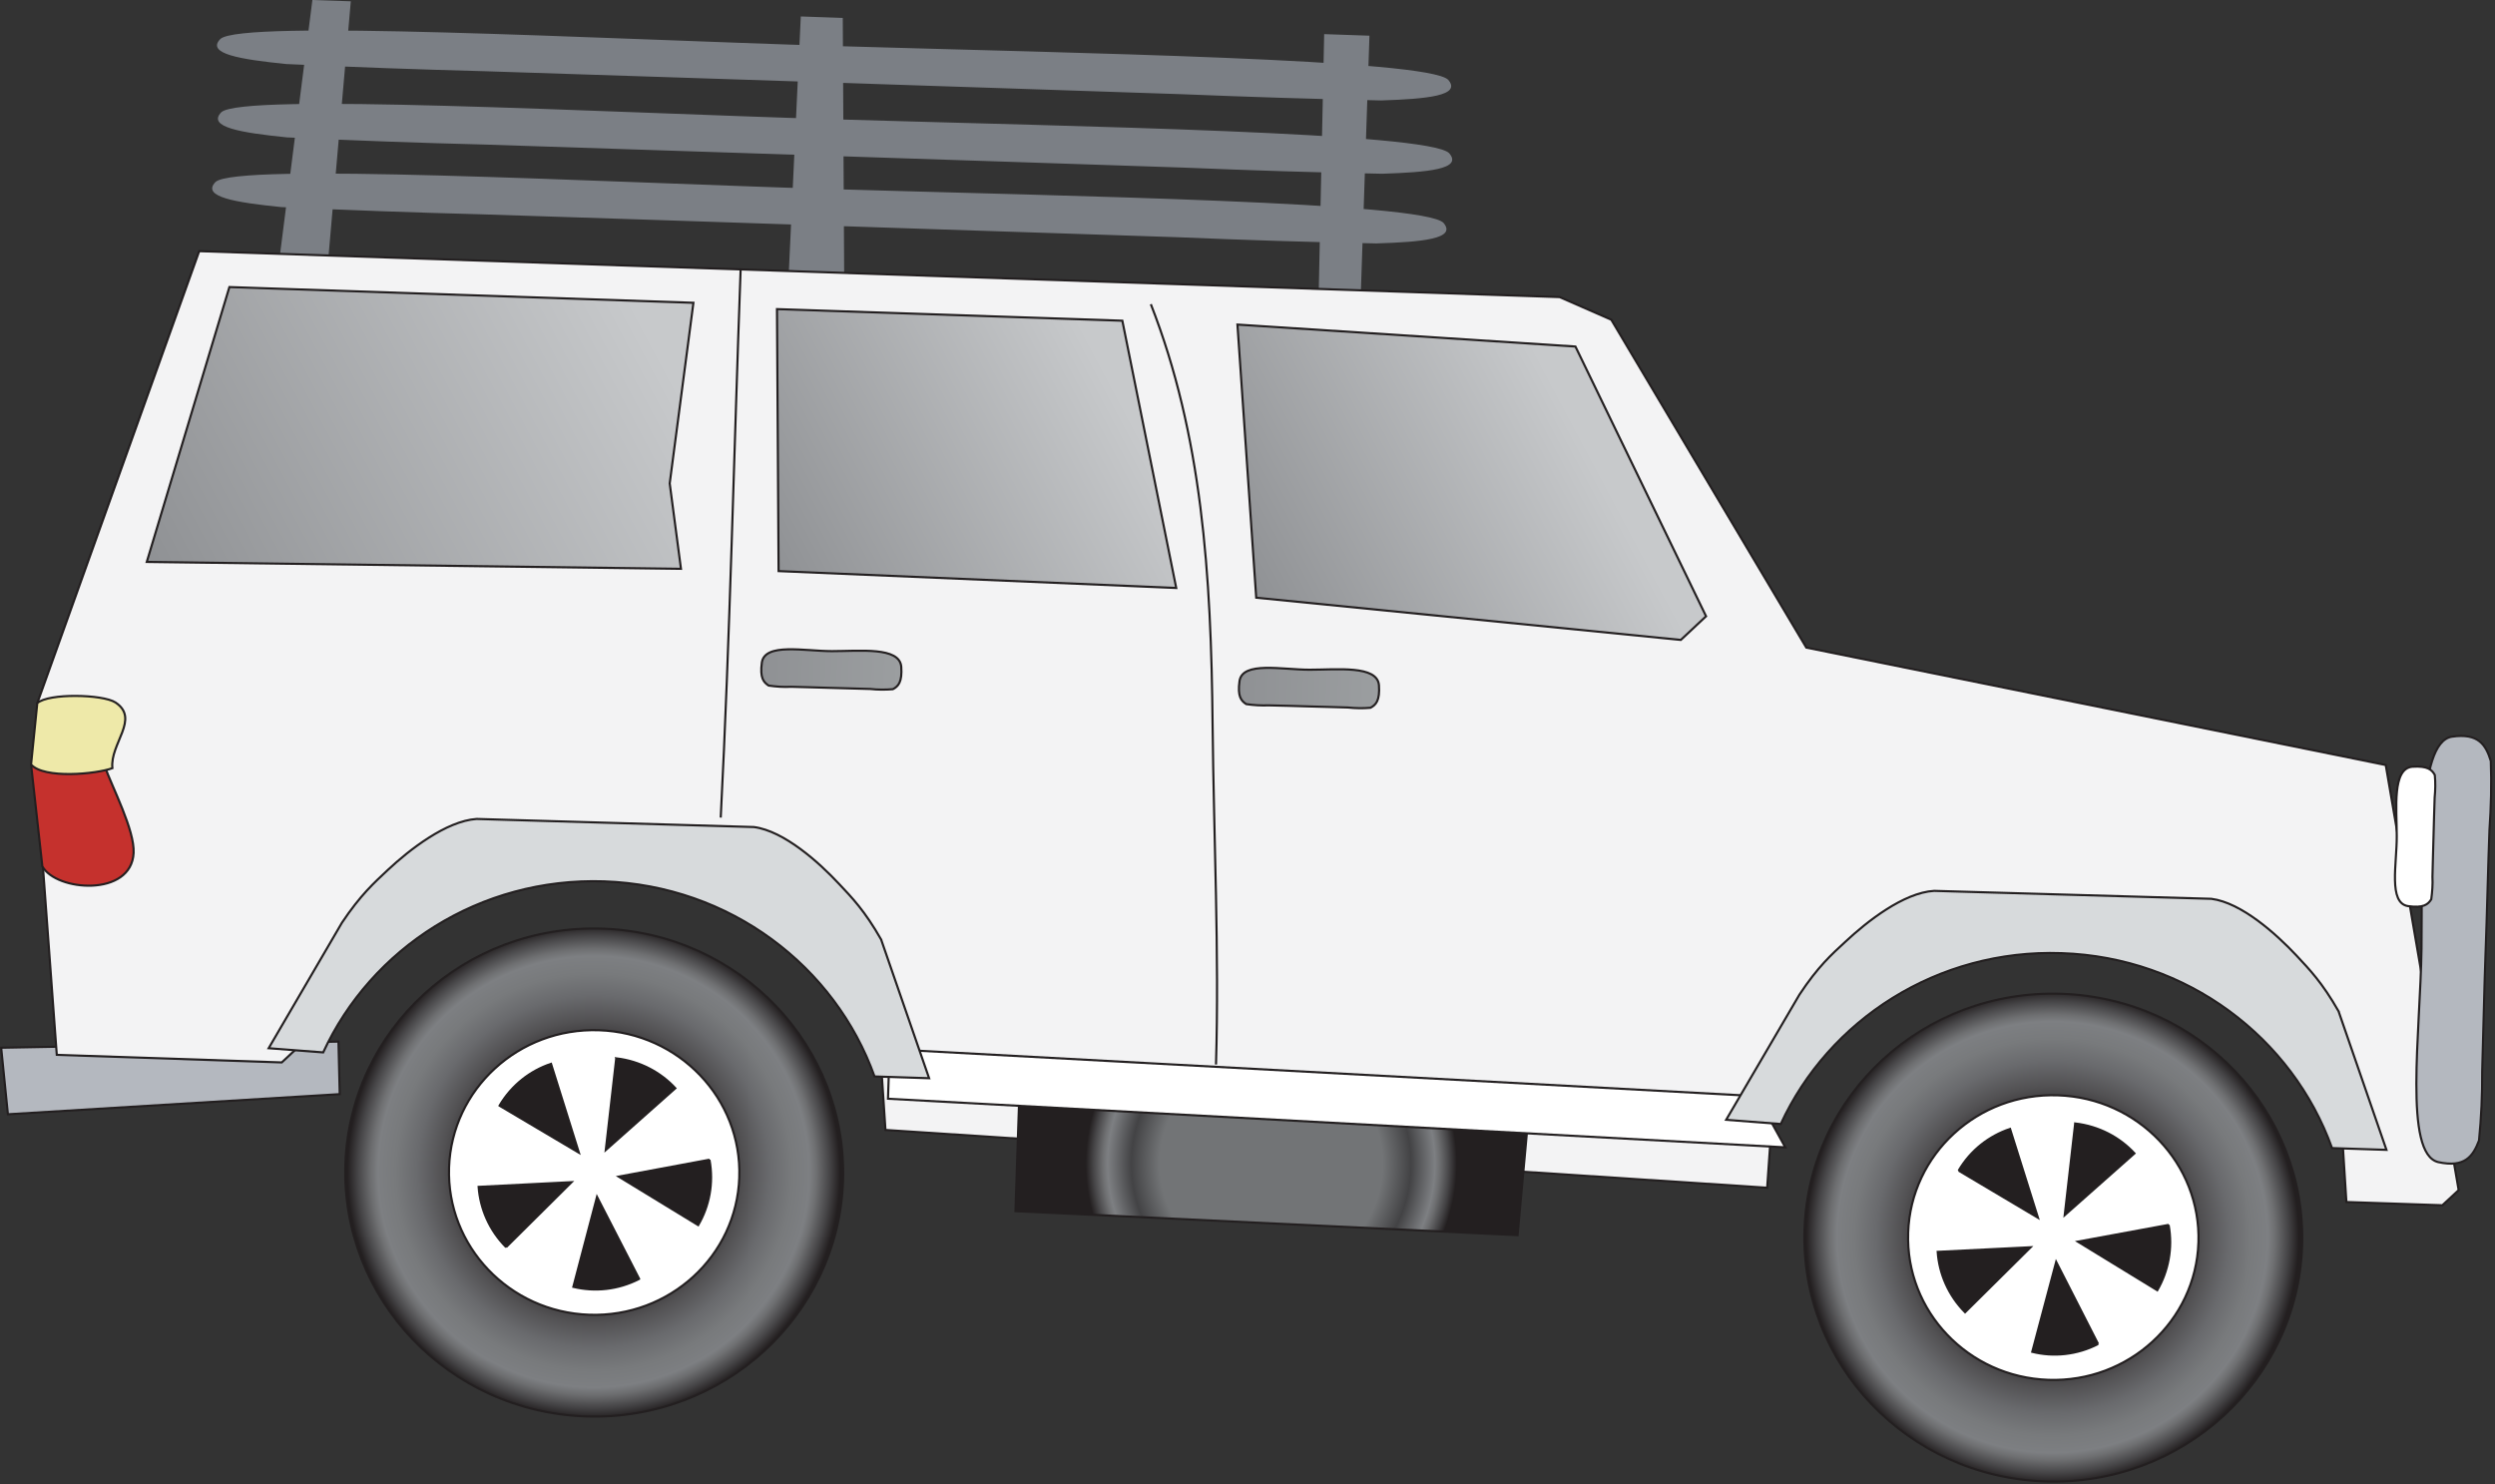 
        <svg xmlns:rdf="http://www.w3.org/1999/02/22-rdf-syntax-ns#" xmlns="http://www.w3.org/2000/svg" xmlns:cc="http://creativecommons.org/ns#" xmlns:xlink="http://www.w3.org/1999/xlink" xmlns:dc="http://purl.org/dc/elements/1.1/" x="0px" y="0px" width="501" height="298" viewBox="0 0 501 298" xml:space="preserve">
            <rect x="0" y="0" width="501" height="298" fill="#333333" stroke="none"/>
            <title>Vehicle: 4WD</title>
            <desc xmlns:ian_image_library="https://ian.umces.edu/media-library/">
                <ian_image_library:title>Vehicle: 4WD</ian_image_library:title>
                <ian_image_library:descr>Illustration of a 4WD vehicle</ian_image_library:descr>
                <ian_image_library:scene>
                    <ian_image_library:contains>transportation, commute, car, motor, sports, utility, vehicle, SUV, road, highway, traffic, congestion, travel, economy, 4WD</ian_image_library:contains>
                    <ian_image_library:when>1999-01-01</ian_image_library:when>
                </ian_image_library:scene>
            </desc>
            
 <defs></defs>
 <path d="m166.42 45.323c20.069.693 49.93 1.626 70.015 2.309 13.327.567 26.654.987 39.961 1.249 9.088-.294 16.208-.913 13.453-4.135-4.072-4.166-74.549-5.341-123.19-6.779-48.639-1.48-119.01-5.3-123.37-1.438-2.949 3.022 4.092 4.125 13.138 5.048 13.317.619 26.639 1.102 39.971 1.448 20.091.661 49.931 1.595 70.021 2.298z" fill="#7B7F85"/>
 <path d="m167.57 31.334c20.096.682 49.93 1.626 70.015 2.319 13.327.556 26.654.976 39.961 1.238 9.108-.304 16.233-.913 13.453-4.124-4.071-4.187-74.538-5.352-123.19-6.8-48.628-1.448-119.01-5.31-123.36-1.438-2.959 3.033 4.093 4.124 13.139 5.058 13.316.629 26.633 1.112 39.971 1.448 20.09.673 49.94 1.628 70.02 2.299z" fill="#7B7F85"/>
 <path d="m167.37 16.591c20.096.671 49.919 1.637 70.015 2.33 13.316.545 26.634.965 39.961 1.249 9.108-.304 16.213-.944 13.453-4.145-4.093-4.166-74.549-5.341-123.19-6.779-48.62-1.47-118.99-5.322-123.35-1.428-2.959 3.001 4.093 4.103 13.149 5.037 13.306.619 26.634 1.102 39.971 1.448 20.07.672 49.92 1.606 70 2.288z" fill="#7B7F85"/>
 <polygon points="56.065 52.375 62.729 0 70.441 .262 65.855 52.7 56.065 52.375" fill="#7B7F85"/>
 <polygon points="160.8 3.305 169.23 3.599 169.52 56.918 158.34 55.817 160.8 3.305" fill="#7B7F85"/>
 <path d="m265.9 6.853l9.088.314-1.784 53.246s-8.531 2.519-8.447.409c.06-2.098 1.14-53.969 1.14-53.969z" fill="#7B7F85"/>
 <polygon points="176.87 212.85 177.8 226.9 354.85 238.5 356.17 219.6 176.87 212.85" fill="#F3F3F4"/>
 <polygon stroke="#231F20" stroke-width=".43" points="176.87 212.85 177.8 226.9 354.85 238.5 356.17 219.6 176.87 212.85" fill="none"/>
 <radialGradient id="ian_symbols_f37c5b815d9d6234d52bcbc539427257" gradientUnits="userSpaceOnUse" cy="357.87" cx="67.727" gradientTransform="matrix(.999 .034 -.034 .999 199.79 -126.21)" r="37.27">
  <stop stop-color="#727476" offset="0"/>
  <stop stop-color="#727476" offset=".601"/>
  <stop stop-color="#434345" offset=".753"/>
  <stop stop-color="#7D7F82" offset=".882"/>
  <stop stop-color="#6E6F71" offset=".908"/>
  <stop stop-color="#464547" offset=".959"/>
  <stop stop-color="#231F20" offset="1"/>
 </radialGradient>
 <polygon points="204.7 219.38 203.9 243.21 304.73 248.02 306.96 223.53 204.7 219.38" fill="url(#ian_symbols_f37c5b815d9d6234d52bcbc539427257)"/>
 <polygon stroke="#231F20" stroke-width=".43" points="204.7 219.38 203.9 243.21 304.73 248.02 306.96 223.53 204.7 219.38" fill="none"/>
 <polygon points="67.965 209.16 68.217 219.71 1.586 223.75 .237 210.39 67.965 209.16" fill="#B4B8BF"/>
 <polygon stroke="#231F20" stroke-width=".43" points="67.965 209.16 68.217 219.71 1.586 223.75 .237 210.39 67.965 209.16" fill="none"/>
 <polygon points="62.041 208.24 56.579 213.34 11.403 211.82 7.08 153.12 7.489 141.2 39.999 50.434 313.18 59.658 323.55 64.201 362.71 130.04 479.06 153.62 493.7 238.98 490.43 242.02 471.16 241.37 469.8 219.93 454.42 196.95 428.12 186.96 391.67 186.41 365.81 204.52 346.62 224.86 206.88 217.37 178.55 213.4 164.54 183.67 130.57 172.02 94.105 172.17 68.374 193.76 62.041 208.24" fill="#F3F3F4"/>
 <polygon stroke="#231F20" stroke-width=".43" points="62.041 208.24 56.579 213.34 11.403 211.82 7.08 153.12 7.489 141.2 39.999 50.434 313.18 59.658 323.55 64.201 362.71 130.04 479.06 153.62 493.7 238.98 490.43 242.02 471.16 241.37 469.8 219.93 454.42 196.95 428.12 186.96 391.67 186.41 365.81 204.52 346.62 224.86 206.88 217.37 178.55 213.4 164.54 183.67 130.57 172.02 94.105 172.17 68.374 193.76 62.041 208.24" fill="none"/>
 <polygon points="349.5 219.93 184.66 211 178.55 213.4 178.31 220.63 358.49 230.39 353.52 221.41 349.5 219.93" fill="#fff"/>
 <polygon stroke="#231F20" stroke-width=".43" points="349.5 219.93 184.66 211 178.55 213.4 178.31 220.63 358.49 230.39 353.52 221.41 349.5 219.93" fill="none"/>
 <radialGradient id="ian_symbols_03a6db86ab599d945d6e08c0de7e4143" gradientUnits="userSpaceOnUse" cy="363.38" cx="-51.096" gradientTransform="matrix(.999 .034 -.034 .999 182.63 -125.99)" r="49.5">
  <stop stop-color="#231F20" offset="0"/>
  <stop stop-color="#231F20" offset=".466"/>
  <stop stop-color="#302D2F" offset=".505"/>
  <stop stop-color="#525153" offset=".613"/>
  <stop stop-color="#696A6D" offset=".714"/>
  <stop stop-color="#787A7C" offset=".805"/>
  <stop stop-color="#7D7F82" offset=".876"/>
  <stop stop-color="#6E6F71" offset=".904"/>
  <stop stop-color="#464547" offset=".957"/>
  <stop stop-color="#231F20" offset="1"/>
 </radialGradient>
 <path d="m169.28 237.12c-.923 27.064-24.031 48.241-51.63 47.307-27.578-.923-49.206-23.622-48.293-50.686.913-27.032 24.016-48.208 51.599-47.264 27.6.91 49.23 23.61 48.32 50.64z" fill="url(#ian_symbols_03a6db86ab599d945d6e08c0de7e4143)"/>
 <path stroke="#231F20" stroke-width=".43" d="m169.28 237.12c-.923 27.064-24.031 48.241-51.63 47.307-27.578-.923-49.206-23.622-48.293-50.686.913-27.032 24.016-48.208 51.599-47.264 27.6.91 49.23 23.61 48.32 50.64z" fill="none"/>
 <path d="m176.95 188.69c-3.326-5.835-5.897-8.469-8.479-11.208-4.019-4.313-11.029-10.62-17.084-11.407l-55.68-1.627c-6.118.409-13.521 6.212-17.819 10.231-2.75 2.582-5.499 5.027-9.234 10.62l-14.707 25.19 10.951.84c9.659-20.967 31.481-35.166 56.383-34.347 25.322.871 46.42 17.063 54.327 39.174l10.956.356-9.62-27.81z" fill="#D7DADC"/>
 <path stroke="#231F20" stroke-width=".43" d="m176.95 188.69c-3.326-5.835-5.897-8.469-8.479-11.208-4.019-4.313-11.029-10.62-17.084-11.407l-55.68-1.627c-6.118.409-13.521 6.212-17.819 10.231-2.75 2.582-5.499 5.027-9.234 10.62l-14.707 25.19 10.951.84c9.659-20.967 31.481-35.166 56.383-34.347 25.322.871 46.42 17.063 54.327 39.174l10.956.356-9.62-27.81z" fill="none"/>
 <path d="m469.62 203.12c-3.348-5.876-5.918-8.489-8.489-11.249-4.029-4.292-11.019-10.609-17.084-11.386l-55.676-1.595c-6.139.356-13.516 6.191-17.818 10.221-2.76 2.54-5.509 4.996-9.224 10.62l-14.713 25.133 10.966.84c9.634-20.914 31.472-35.165 56.368-34.305 25.301.829 46.404 17.053 54.327 39.143l10.924.356-9.59-27.76z" fill="#D7DADC"/>
 <path stroke="#231F20" stroke-width=".43" d="m469.62 203.12c-3.348-5.876-5.918-8.489-8.489-11.249-4.029-4.292-11.019-10.609-17.084-11.386l-55.676-1.595c-6.139.356-13.516 6.191-17.818 10.221-2.76 2.54-5.509 4.996-9.224 10.62l-14.713 25.133 10.966.84c9.634-20.914 31.472-35.165 56.368-34.305 25.301.829 46.404 17.053 54.327 39.143l10.924.356-9.59-27.76z" fill="none"/>
 <path d="m148.45 236.41c-.53 15.804-14.015 28.145-30.112 27.599-16.066-.546-28.69-13.778-28.166-29.562.546-15.772 14.02-28.113 30.097-27.567 16.09.53 28.72 13.77 28.18 29.53z" fill="#fff"/>
 <path stroke="#231F20" stroke-width=".43" d="m148.45 236.41c-.53 15.804-14.015 28.145-30.112 27.599-16.066-.546-28.69-13.778-28.166-29.562.546-15.772 14.02-28.113 30.097-27.567 16.09.53 28.72 13.77 28.18 29.53z" fill="none"/>
 <path d="m123.74 212.52c4.743.557 8.899 2.792 11.869 6.003l-13.967 12.403 2.1-18.4z" fill="#231F20"/>
 <path stroke="#231F20" stroke-width=".43" d="m123.74 212.52c4.743.557 8.899 2.792 11.869 6.003l-13.967 12.403 2.1-18.4z" fill="none"/>
 <path d="m101.63 250.43c-3.369-3.39-5.205-7.724-5.52-12.1l18.658-.944-13.14 13.04z" fill="#231F20"/>
 <path stroke="#231F20" stroke-width=".43" d="m101.63 250.43c-3.369-3.39-5.205-7.724-5.52-12.1l18.658-.944-13.14 13.04z" fill="none"/>
 <path d="m100.31 222.02c2.445-4.124 6.16-6.999 10.336-8.395l5.593 17.839-15.93-9.44z" fill="#231F20"/>
 <path stroke="#231F20" stroke-width=".43" d="m100.31 222.02c2.445-4.124 6.16-6.999 10.336-8.395l5.593 17.839-15.93-9.44z" fill="none"/>
 <path d="m128.34 256.81c-4.271 2.193-8.94 2.624-13.211 1.596l4.753-18.061 8.46 16.46z" fill="#231F20"/>
 <path stroke="#231F20" stroke-width=".43" d="m128.34 256.81c-4.271 2.193-8.94 2.624-13.211 1.596l4.753-18.061 8.46 16.46z" fill="none"/>
 <path d="m142.46 232.88c.871 4.723-.042 9.318-2.267 13.128l-15.951-9.738 18.22-3.39z" fill="#231F20"/>
 <path stroke="#231F20" stroke-width=".43" d="m142.46 232.88c.871 4.723-.042 9.318-2.267 13.128l-15.951-9.738 18.22-3.39z" fill="none"/>
 <path d="m6.24 153.52l2.267 20.453c2.771 5.027 17.892 6.181 18.323-2.697.23-4.575-4.261-13.097-5.866-17.567-3.631-.325-7.398-.367-11.082-.503l-3.642.32z" fill="#C5312D"/>
 <path stroke="#231F20" stroke-width=".43" d="m6.24 153.52l2.267 20.453c2.771 5.027 17.892 6.181 18.323-2.697.23-4.575-4.261-13.097-5.866-17.567-3.631-.325-7.398-.367-11.082-.503l-3.642.32z" fill="none"/>
 <path d="m7.489 141.2l-1.249 12.32c2.613 2.938 13.076 1.92 16.329.735-.514-4.964 5.604-9.906.609-13.202-2.53-1.64-13.444-1.9-15.689.14z" fill="#EEE9A9"/>
 <path stroke="#231F20" stroke-width=".43" d="m7.489 141.2l-1.249 12.32c2.613 2.938 13.076 1.92 16.329.735-.514-4.964 5.604-9.906.609-13.202-2.53-1.64-13.444-1.9-15.689.14z" fill="none"/>
 <linearGradient id="ian_symbols_254a0cb3562758a4c1b3cb9cef3a1eb8" y2="261.44" gradientUnits="userSpaceOnUse" x2="162.91" gradientTransform="matrix(.882 -.47 .47 .882 -127.96 -93.387)" y1="261.44" x1="41.571">
  <stop stop-color="#8F9194" offset="0"/>
  <stop stop-color="#C7C9CB" offset=".916"/>
  <stop stop-color="#C7C9CB" offset="1"/>
 </linearGradient>
 <polygon points="29.473 112.84 46.064 57.643 139.24 60.801 134.48 97.068 136.74 114.22 29.473 112.84" fill="url(#ian_symbols_254a0cb3562758a4c1b3cb9cef3a1eb8)"/>
 <polygon stroke="#231F20" stroke-width=".43" points="29.473 112.84 46.064 57.643 139.24 60.801 134.48 97.068 136.74 114.22 29.473 112.84" fill="none"/>
 <linearGradient id="ian_symbols_108f75ea170bcc5421ebf058ff4e78dc" y2="307.68" gradientUnits="userSpaceOnUse" x2="223.22" gradientTransform="matrix(.882 -.47 .47 .882 -112.46 -94.09)" y1="307.68" x1="138.65">
  <stop stop-color="#8F9194" offset="0"/>
  <stop stop-color="#C7C9CB" offset=".916"/>
  <stop stop-color="#C7C9CB" offset="1"/>
 </linearGradient>
 <polygon points="156.02 62.071 225.37 64.401 236.19 118.07 156.34 114.68 156.02 62.071" fill="url(#ian_symbols_108f75ea170bcc5421ebf058ff4e78dc)"/>
 <polygon stroke="#231F20" stroke-width=".43" points="156.02 62.071 225.37 64.401 236.19 118.07 156.34 114.68 156.02 62.071" fill="none"/>
 <linearGradient id="ian_symbols_b68a009a5bf3add4b15a21ebf172aba6" y2="352.74" gradientUnits="userSpaceOnUse" x2="290.7" gradientTransform="matrix(.882 -.47 .47 .882 -100.27 -93.224)" y1="352.74" x1="210.41">
  <stop stop-color="#8F9194" offset="0"/>
  <stop stop-color="#C7C9CB" offset=".916"/>
  <stop stop-color="#C7C9CB" offset="1"/>
 </linearGradient>
 <polygon points="248.48 65.177 252.25 120.02 337.51 128.5 342.58 123.75 316.35 69.585 248.48 65.177" fill="url(#ian_symbols_b68a009a5bf3add4b15a21ebf172aba6)"/>
 <polygon stroke="#231F20" stroke-width=".43" points="248.48 65.177 252.25 120.02 337.51 128.5 342.58 123.75 316.35 69.585 248.48 65.177" fill="none"/>
 <path stroke="#231F20" stroke-width=".43" d="m231.09 61.084c10.273 26.277 12.121 54.201 12.404 84.549.231 22.53 1.343 45.617.682 68.126" fill="none"/>
 <path stroke="#231F20" stroke-width=".43" d="m148.72 54.106c-1.343 36.435-2.13 73.751-3.998 110.07" fill="none"/>
 <linearGradient id="ian_symbols_e7b82a9af20105846d3e8c6fcc72563d" y2="273.66" gradientUnits="userSpaceOnUse" x2="3.366" gradientTransform="matrix(.999 .034 -.034 .999 186.87 -138.79)" y1="273.66" x1="-24.781">
  <stop stop-color="#8F9194" offset="0"/>
  <stop stop-color="#9B9EA0" offset="1"/>
 </linearGradient>
 <path d="m166.81 138.13c2.293.084 5.672.136 7.959.22 1.501.168 3.022.168 4.523.042 1.07-.567 1.899-1.406 1.679-4.523-.347-4.04-8.369-3.117-13.915-3.117-5.509 0-13.453-1.731-14.072 2.277-.43 3.096.346 3.977 1.364 4.638 1.5.22 3.012.325 4.523.241 2.29.08 5.67.13 7.94.22z" fill="url(#ian_symbols_e7b82a9af20105846d3e8c6fcc72563d)"/>
 <path stroke="#231F20" stroke-width=".43" d="m166.81 138.13c2.293.084 5.672.136 7.959.22 1.501.168 3.022.168 4.523.042 1.07-.567 1.899-1.406 1.679-4.523-.347-4.04-8.369-3.117-13.915-3.117-5.509 0-13.453-1.731-14.072 2.277-.43 3.096.346 3.977 1.364 4.638 1.5.22 3.012.325 4.523.241 2.29.08 5.67.13 7.94.22z" fill="none"/>
 <linearGradient id="ian_symbols_65eb7aeb24a620f41548ffff127758f2" y2="274.08" gradientUnits="userSpaceOnUse" x2="87.261" gradientTransform="matrix(.999 .034 -.034 .999 198.97 -138.32)" y1="274.08" x1="59.101">
  <stop stop-color="#8F9194" offset="0"/>
  <stop stop-color="#9B9EA0" offset="1"/>
 </linearGradient>
 <path d="m262.72 141.85c2.288.084 5.667.126 7.938.22 1.517.157 3.027.189 4.539.052 1.07-.566 1.92-1.417 1.7-4.543-.357-4.03-8.385-3.096-13.926-3.096-5.52 0-13.464-1.742-14.072 2.267-.441 3.117.346 3.988 1.343 4.638 1.521.231 3.033.304 4.533.252 2.28.07 5.68.11 7.95.21z" fill="url(#ian_symbols_65eb7aeb24a620f41548ffff127758f2)"/>
 <path stroke="#231F20" stroke-width=".43" d="m262.72 141.85c2.288.084 5.667.126 7.938.22 1.517.157 3.027.189 4.539.052 1.07-.566 1.92-1.417 1.7-4.543-.357-4.03-8.385-3.096-13.926-3.096-5.52 0-13.464-1.742-14.072 2.267-.441 3.117.346 3.988 1.343 4.638 1.521.231 3.033.304 4.533.252 2.28.07 5.68.11 7.95.21z" fill="none"/>
 <path d="m499.12 190.93c.262-6.958.503-17.305.766-24.272.325-4.618.44-9.214.272-13.842-.976-3.18-2.402-5.688-7.859-4.879-7.104 1.228-5.824 25.71-6.055 42.563-.231 16.854-3.642 41.157 3.347 42.857 5.404 1.186 7-1.207 8.196-4.334.462-4.617.672-9.214.64-13.853.21-6.95.43-17.31.69-24.25z" fill="#B4B8BF"/>
 <path stroke="#231F20" stroke-width=".43" d="m499.12 190.93c.262-6.958.503-17.305.766-24.272.325-4.618.44-9.214.272-13.842-.976-3.18-2.402-5.688-7.859-4.879-7.104 1.228-5.824 25.71-6.055 42.563-.231 16.854-3.642 41.157 3.347 42.857 5.404 1.186 7-1.207 8.196-4.334.462-4.617.672-9.214.64-13.853.21-6.95.43-17.31.69-24.25z" fill="none"/>
 <path d="m488.65 168.12c.074-2.288.137-5.688.231-7.944.146-1.511.178-3.043.031-4.554-.566-1.028-1.406-1.868-4.513-1.658-4.071.357-3.127 8.375-3.127 13.915.042 5.52-1.742 13.453 2.267 14.072 3.096.43 3.998-.325 4.659-1.364.199-1.49.325-3.001.241-4.523.08-2.28.12-5.68.21-7.95z" fill="#fff"/>
 <path stroke="#231F20" stroke-width=".43" d="m488.65 168.12c.074-2.288.137-5.688.231-7.944.146-1.511.178-3.043.031-4.554-.566-1.028-1.406-1.868-4.513-1.658-4.071.357-3.127 8.375-3.127 13.915.042 5.52-1.742 13.453 2.267 14.072 3.096.43 3.998-.325 4.659-1.364.199-1.49.325-3.001.241-4.523.08-2.28.12-5.68.21-7.95z" fill="none"/>
 <radialGradient id="ian_symbols_8c6526a9ebaaeec475a11e5578b21b70" gradientUnits="userSpaceOnUse" cy="366.17" cx="205.2" gradientTransform="matrix(.999 .034 -.034 .999 219.57 -124.35)" r="49.494">
  <stop stop-color="#231F20" offset="0"/>
  <stop stop-color="#231F20" offset=".466"/>
  <stop stop-color="#302D2F" offset=".505"/>
  <stop stop-color="#525153" offset=".613"/>
  <stop stop-color="#696A6D" offset=".714"/>
  <stop stop-color="#787A7C" offset=".805"/>
  <stop stop-color="#7D7F82" offset=".876"/>
  <stop stop-color="#6E6F71" offset=".904"/>
  <stop stop-color="#464547" offset=".957"/>
  <stop stop-color="#231F20" offset="1"/>
 </radialGradient>
 <path d="m462.27 250.2c-.924 27.053-24.031 48.219-51.62 47.285-27.599-.924-49.242-23.611-48.298-50.644.902-27.054 24-48.229 51.583-47.285 27.61.90 49.22 23.58 48.34 50.64z" fill="url(#ian_symbols_8c6526a9ebaaeec475a11e5578b21b70)"/>
 <path stroke="#231F20" stroke-width=".43" d="m462.27 250.2c-.924 27.053-24.031 48.219-51.62 47.285-27.599-.924-49.242-23.611-48.298-50.644.902-27.054 24-48.229 51.583-47.285 27.61.90 49.22 23.58 48.34 50.64z" fill="none"/>
 <path d="m441.45 249.5c-.535 15.762-14.03 28.124-30.117 27.578-16.104-.546-28.722-13.768-28.171-29.562.546-15.762 13.999-28.134 30.091-27.567 16.09.54 28.7 13.78 28.2 29.55z" fill="#fff"/>
 <path stroke="#231F20" stroke-width=".43" d="m441.45 249.5c-.535 15.762-14.03 28.124-30.117 27.578-16.104-.546-28.722-13.768-28.171-29.562.546-15.762 13.999-28.134 30.091-27.567 16.09.54 28.7 13.78 28.2 29.55z" fill="none"/>
 <path d="m416.7 225.6c4.753.556 8.909 2.77 11.899 6.002l-13.999 12.404 2.1-18.4z" fill="#231F20"/>
 <path stroke="#231F20" stroke-width=".43" d="m416.7 225.6c4.753.556 8.909 2.77 11.899 6.002l-13.999 12.404 2.1-18.4z" fill="none"/>
 <path d="m394.59 263.5c-3.348-3.39-5.194-7.724-5.499-12.12l18.663-.924-13.16 13.04z" fill="#231F20"/>
 <path stroke="#231F20" stroke-width=".43" d="m394.59 263.5c-3.348-3.39-5.194-7.724-5.499-12.12l18.663-.924-13.16 13.04z" fill="none"/>
 <path d="m393.3 235.07c2.414-4.104 6.134-6.968 10.321-8.374l5.604 17.829-15.92-9.46z" fill="#231F20"/>
 <path stroke="#231F20" stroke-width=".43" d="m393.3 235.07c2.414-4.104 6.134-6.968 10.321-8.374l5.604 17.829-15.92-9.46z" fill="none"/>
 <path d="m421.3 269.88c-4.239 2.192-8.972 2.634-13.222 1.573l4.806-18.049 8.41 16.48z" fill="#231F20"/>
 <path stroke="#231F20" stroke-width=".43" d="m421.3 269.88c-4.239 2.192-8.972 2.634-13.222 1.573l4.806-18.049 8.41 16.48z" fill="none"/>
 <path d="m435.46 245.97c.86 4.69-.073 9.309-2.277 13.117l-15.95-9.759 18.23-3.36z" fill="#231F20"/>
 <path stroke="#231F20" stroke-width=".43" d="m435.46 245.97c.86 4.69-.073 9.309-2.277 13.117l-15.95-9.759 18.23-3.36z" fill="none"/>
</svg>
